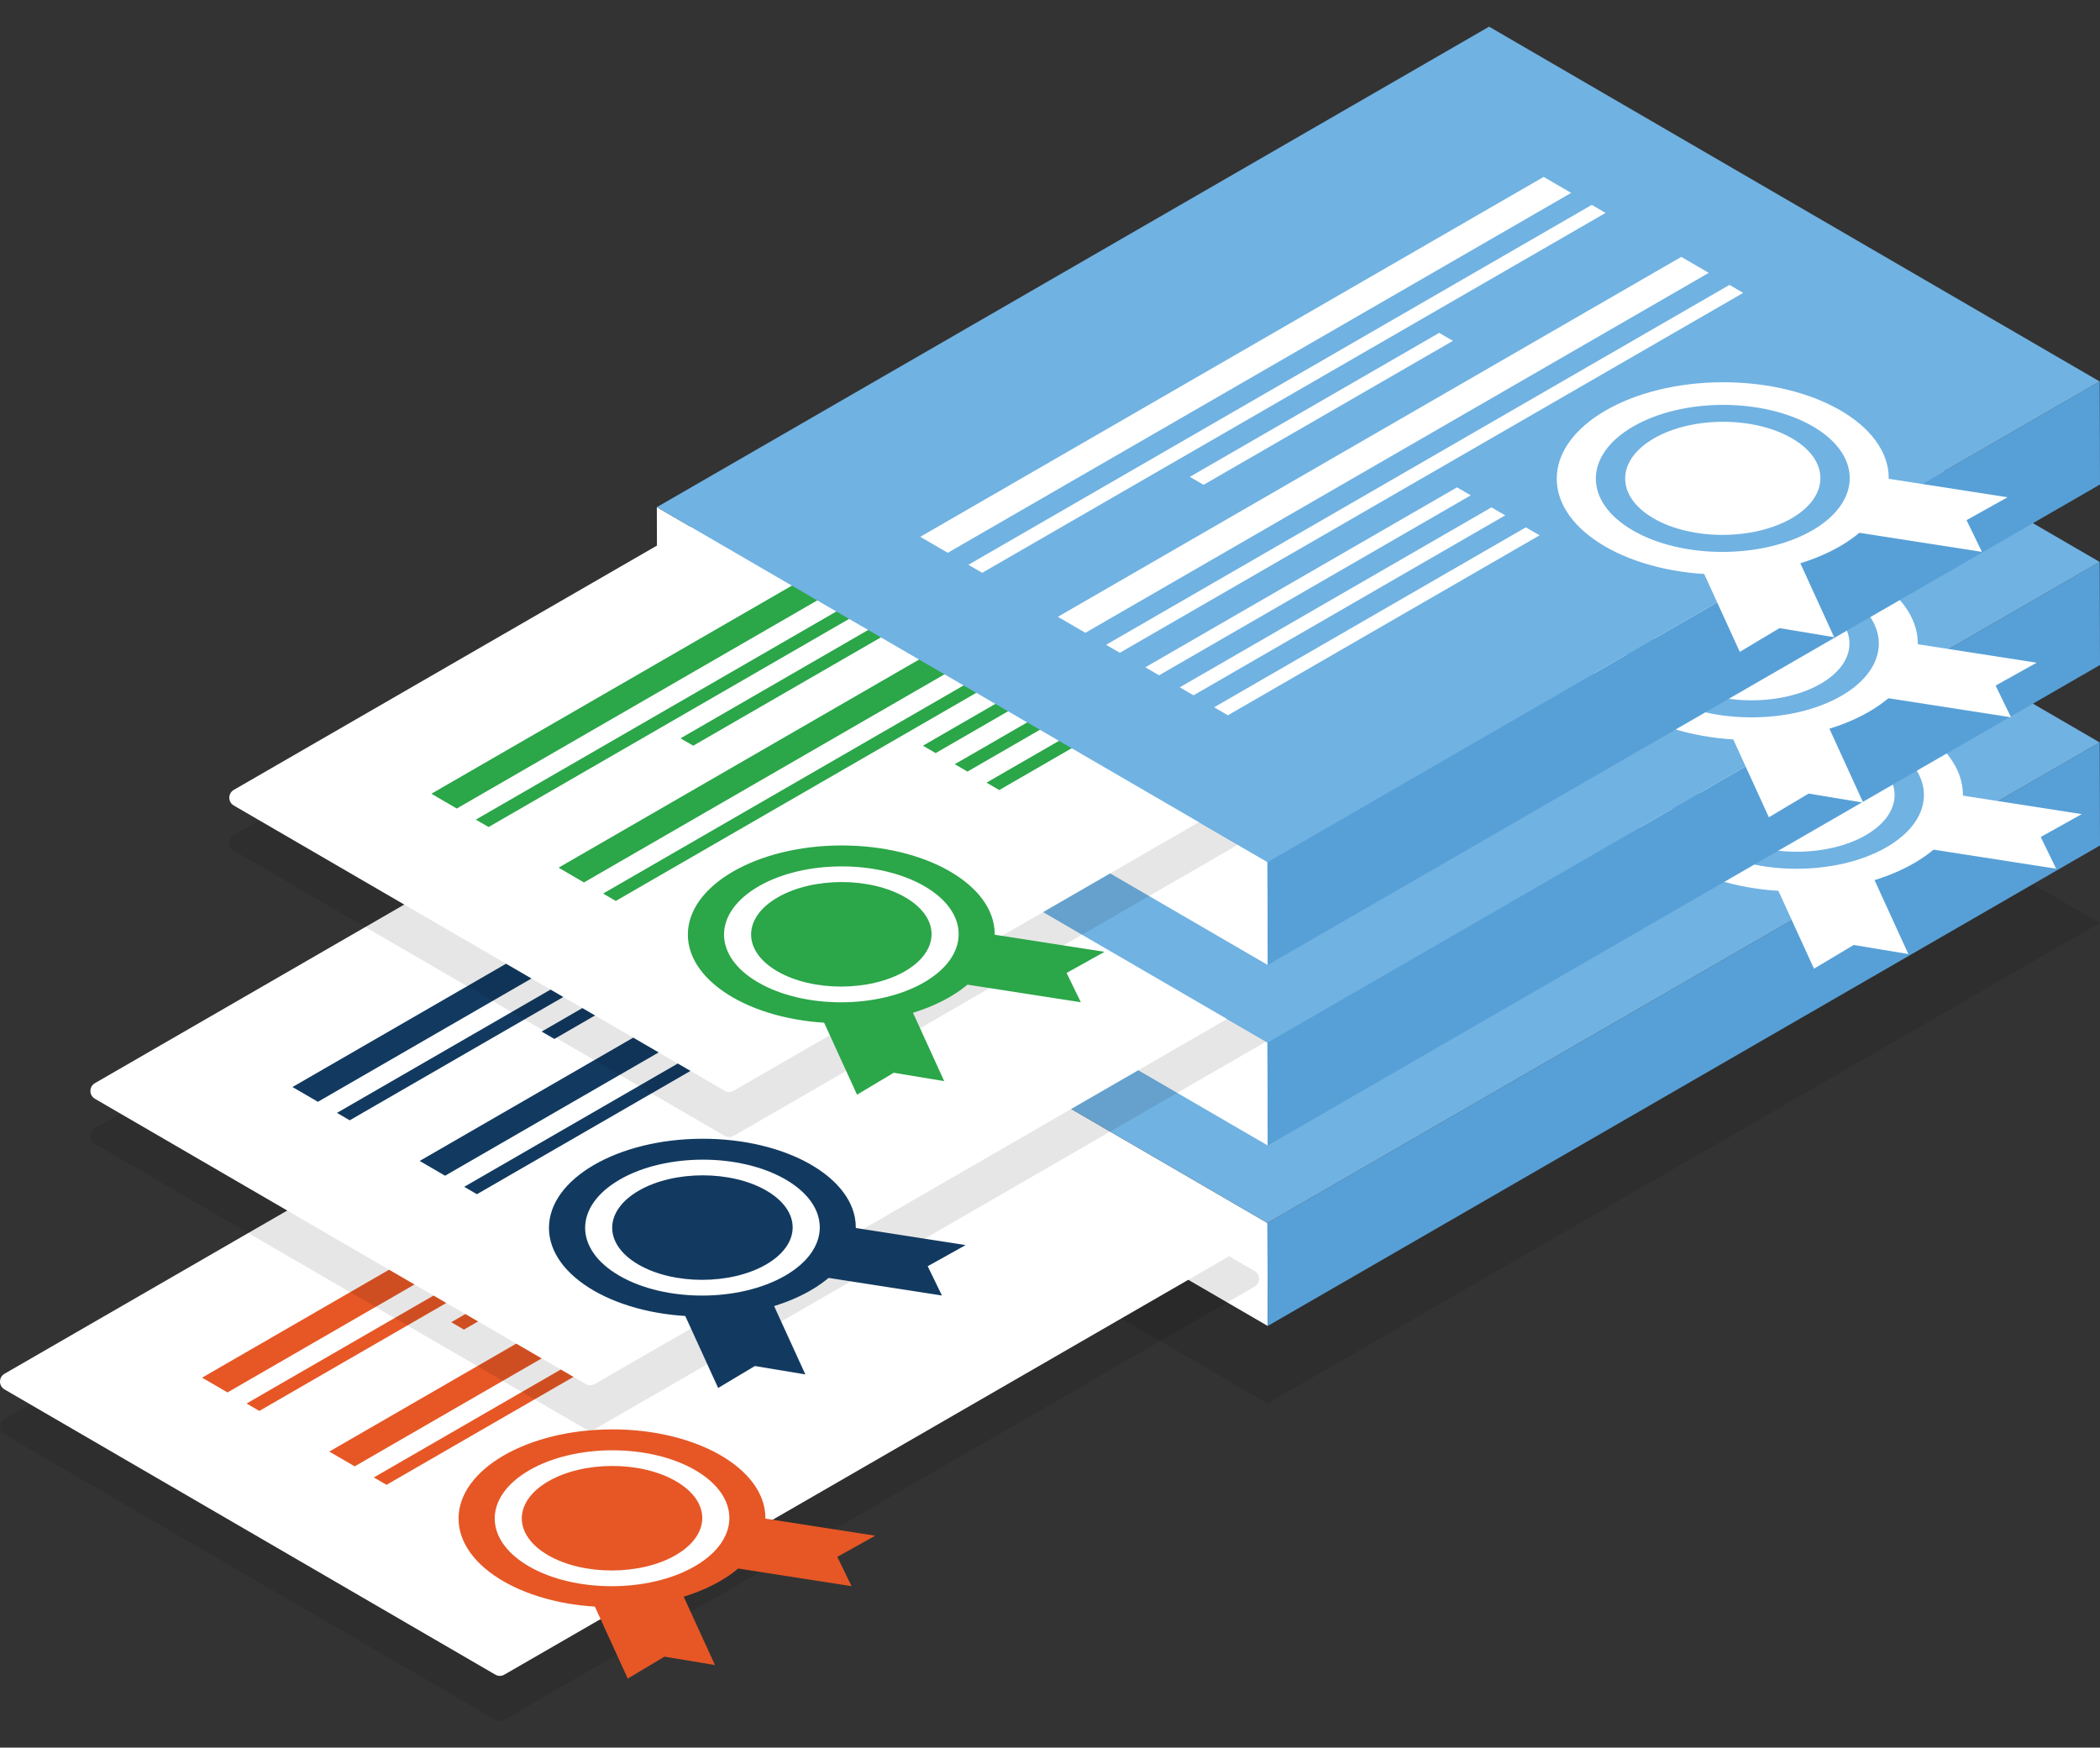 <?xml version="1.0" encoding="UTF-8"?><svg id="Layer_1" xmlns="http://www.w3.org/2000/svg" viewBox="0 0 900 749"><rect x="0" y="0" width="900" height="749" fill="#333333" stroke="none"/><rect y="0" width="900" height="749" style="fill:none; stroke-width:0px;"/><g style="opacity:.1;"><polygon points="281.5 449.41 543.19 601.49 899.87 395.56 638.19 243.48 281.5 449.41" style="fill:#010101; stroke-width:0px;"/></g><polygon points="281.5 372.06 281.62 416.2 543.31 568.28 543.19 524.14 281.5 372.06" style="fill:#fff; stroke-width:0px;"/><polygon points="543.19 524.14 543.31 568.28 900 362.34 899.87 318.2 543.19 524.14" style="fill:#57a0d7; stroke-width:0px;"/><g style="opacity:.1;"><path d="M1.92,614.8l210.36,122.25c1.2.7,2.68.7,3.88,0l321.51-185.62c2.57-1.49,2.58-5.2,0-6.69l-210.36-122.25c-1.2-.7-2.68-.7-3.88,0L1.93,608.11c-2.57,1.49-2.58,5.2,0,6.69Z" style="fill:#010101; stroke-width:0px;"/></g><path d="M1.92,595.47l210.36,122.25c1.2.7,2.68.7,3.88,0l321.51-185.62c2.57-1.49,2.58-5.2,0-6.69l-210.36-122.25c-1.2-.7-2.68-.7-3.88,0L1.93,588.77c-2.57,1.49-2.58,5.2,0,6.69Z" style="fill:#fff; stroke-width:0px;"/><g style="isolation:isolate;"><polygon points="193.39 566.67 198.83 569.84 297.6 512.81 292.16 509.65 193.39 566.67" style="fill:#e65725; stroke-width:0px;"/><polygon points="105.67 601.52 111.14 604.7 358.07 462.13 352.6 458.95 105.67 601.52" style="fill:#e65725; stroke-width:0px;"/><polygon points="141.12 622.12 152.01 628.45 398.94 485.88 388.05 479.55 141.12 622.12" style="fill:#e65725; stroke-width:0px;"/><polygon points="160.2 633.21 165.65 636.37 412.58 493.81 407.13 490.64 160.2 633.21" style="fill:#e65725; stroke-width:0px;"/></g><polygon points="86.61 590.44 97.5 596.77 344.43 454.2 333.53 447.87 86.61 590.44" style="fill:#e65725; stroke-width:0px;"/><polygon points="292.98 645.41 283.23 666.22 282.84 667.04 285.29 667.42 364.95 679.8 358.85 667.24 375.09 658.17 292.98 645.41" style="fill:#e65725; stroke-width:0px;"/><polygon points="247.27 671.8 269.04 719.4 284.77 710.01 306.41 713.6 285.29 667.42 282.84 667.04 283.23 666.22 247.27 671.8" style="fill:#e65725; stroke-width:0px;"/><ellipse cx="262.3" cy="650.68" rx="65.75" ry="38.09" transform="translate(-1.84 .75) rotate(-.16)" style="fill:#e65725; stroke-width:0px;"/><path d="M226.86,630.11c-19.7,11.38-19.78,29.81-.23,41.17,19.58,11.38,51.4,11.39,71.11.01,19.71-11.38,19.81-29.82.23-41.2-19.55-11.36-51.4-11.36-71.11.01Z" style="fill:#fff; stroke-width:0px;"/><path d="M235.04,634.84c-15.14,8.74-15.22,22.94-.18,31.68,15.06,8.75,39.55,8.74,54.69,0,15.16-8.75,15.24-22.92.18-31.68-15.04-8.74-39.53-8.75-54.69,0Z" style="fill:#e65725; stroke-width:0px;"/><polygon points="281.5 372.06 543.19 524.14 899.87 318.2 638.19 166.13 281.5 372.06" style="fill:#70b2e2; stroke-width:0px;"/><polygon points="803.33 335.1 792.78 357.62 792.36 358.5 795.02 358.92 881.2 372.31 874.6 358.72 892.17 348.91 803.33 335.1" style="fill:#fff; stroke-width:0px;"/><polygon points="753.88 363.66 777.42 415.16 794.44 405 817.86 408.88 795.02 358.92 792.36 358.5 792.78 357.62 753.88 363.66" style="fill:#fff; stroke-width:0px;"/><ellipse cx="770.13" cy="340.8" rx="71.14" ry="41.21" transform="translate(-.96 2.18) rotate(-.16)" style="fill:#fff; stroke-width:0px;"/><path d="M731.79,318.55c-21.32,12.31-21.41,32.25-.25,44.55,21.18,12.31,55.62,12.32,76.94.02,21.32-12.31,21.43-32.27.25-44.58-21.16-12.29-55.62-12.29-76.94.02Z" style="fill:#70b2e2; stroke-width:0px;"/><path d="M740.64,323.66c-16.38,9.46-16.46,24.82-.19,34.28,16.3,9.47,42.8,9.46,59.17,0,16.4-9.47,16.49-24.8.19-34.28-16.27-9.46-42.77-9.47-59.17,0Z" style="fill:#fff; stroke-width:0px;"/><g style="isolation:isolate;"><polygon points="281.5 294.71 281.62 338.85 543.31 490.93 543.19 446.79 281.5 294.71" style="fill:#fff; stroke-width:0px;"/><polygon points="543.19 446.79 543.31 490.93 900 284.99 899.87 240.85 543.19 446.79" style="fill:#57a0d7; stroke-width:0px;"/><g style="opacity:.1;"><path d="M40.67,490.25l210.36,122.25c1.2.7,2.68.7,3.88,0l321.51-185.62c2.57-1.49,2.58-5.2,0-6.69l-210.36-122.25c-1.2-.7-2.68-.7-3.88,0L40.68,483.56c-2.57,1.49-2.58,5.2,0,6.69Z" style="fill:#010101; stroke-width:0px;"/></g><path d="M40.67,470.91l210.36,122.25c1.2.7,2.68.7,3.88,0l321.51-185.62c2.57-1.49,2.58-5.2,0-6.69l-210.36-122.25c-1.2-.7-2.68-.7-3.88,0L40.68,464.22c-2.57,1.49-2.58,5.2,0,6.69Z" style="fill:#fff; stroke-width:0px;"/><g style="isolation:isolate;"><polygon points="232.13 442.12 237.57 445.28 336.35 388.26 330.9 385.09 232.13 442.12" style="fill:#123a60; stroke-width:0px;"/><polygon points="144.41 476.96 149.88 480.14 396.81 337.58 391.34 334.4 144.41 476.96" style="fill:#123a60; stroke-width:0px;"/><polygon points="179.86 497.56 190.75 503.89 437.68 361.33 426.79 355 179.86 497.56" style="fill:#123a60; stroke-width:0px;"/><polygon points="198.94 508.65 204.39 511.82 451.32 369.26 445.87 366.09 198.94 508.65" style="fill:#123a60; stroke-width:0px;"/></g><polygon points="125.35 465.88 136.24 472.21 383.17 329.65 372.28 323.32 125.35 465.88" style="fill:#123a60; stroke-width:0px;"/><polygon points="331.72 520.86 321.97 541.66 321.58 542.48 324.04 542.87 403.69 555.24 397.59 542.68 413.83 533.62 331.72 520.86" style="fill:#123a60; stroke-width:0px;"/><polygon points="286.02 547.25 307.78 594.85 323.51 585.45 345.15 589.05 324.04 542.87 321.58 542.48 321.97 541.66 286.02 547.25" style="fill:#123a60; stroke-width:0px;"/><ellipse cx="301.04" cy="526.12" rx="65.75" ry="38.09" transform="translate(-1.49 .86) rotate(-.16)" style="fill:#123a60; stroke-width:0px;"/><path d="M265.61,505.55c-19.7,11.38-19.78,29.81-.23,41.17,19.58,11.38,51.4,11.39,71.11.01,19.71-11.38,19.81-29.82.23-41.2-19.55-11.36-51.4-11.36-71.11.01Z" style="fill:#fff; stroke-width:0px;"/><path d="M273.78,510.28c-15.14,8.74-15.22,22.94-.18,31.68,15.06,8.75,39.55,8.74,54.69,0,15.16-8.75,15.24-22.92.18-31.68-15.04-8.74-39.53-8.75-54.69,0Z" style="fill:#123a60; stroke-width:0px;"/><polygon points="281.5 294.71 543.19 446.79 899.87 240.85 638.19 88.78 281.5 294.71" style="fill:#70b2e2; stroke-width:0px;"/></g><polygon points="783.99 270.22 773.44 292.73 773.02 293.62 775.68 294.03 861.87 307.42 855.26 293.83 872.84 284.02 783.99 270.22" style="fill:#fff; stroke-width:0px;"/><polygon points="734.54 298.77 758.09 350.27 775.11 340.11 798.52 343.99 775.68 294.03 773.02 293.62 773.44 292.73 734.54 298.77" style="fill:#fff; stroke-width:0px;"/><ellipse cx="750.79" cy="275.91" rx="71.14" ry="41.21" transform="translate(-.78 2.13) rotate(-.16)" style="fill:#fff; stroke-width:0px;"/><path d="M712.46,253.66c-21.32,12.31-21.41,32.25-.25,44.55,21.18,12.31,55.62,12.32,76.94.02,21.32-12.31,21.43-32.27.25-44.58-21.16-12.29-55.62-12.29-76.94.02Z" style="fill:#70b2e2; stroke-width:0px;"/><path d="M721.3,258.77c-16.38,9.46-16.46,24.82-.19,34.28,16.3,9.47,42.8,9.46,59.17,0,16.4-9.47,16.49-24.8.19-34.28-16.27-9.46-42.77-9.47-59.17,0Z" style="fill:#fff; stroke-width:0px;"/><g style="isolation:isolate;"><polygon points="281.5 217.36 281.62 261.5 543.31 413.57 543.19 369.44 281.5 217.36" style="fill:#fff; stroke-width:0px;"/><polygon points="543.19 369.44 543.31 413.57 900 207.64 899.87 163.5 543.19 369.44" style="fill:#57a0d7; stroke-width:0px;"/><g style="opacity:.1;"><path d="M100.19,364.56l210.36,122.25c1.2.7,2.68.7,3.88,0l321.51-185.62c2.57-1.49,2.58-5.2,0-6.69l-210.36-122.25c-1.2-.7-2.68-.7-3.88,0L100.2,357.87c-2.57,1.49-2.58,5.2,0,6.69Z" style="fill:#010101; stroke-width:0px;"/></g><path d="M100.19,345.22l210.36,122.25c1.2.7,2.68.7,3.88,0l321.51-185.62c2.57-1.49,2.58-5.2,0-6.69l-210.36-122.25c-1.2-.7-2.68-.7-3.88,0L100.2,338.53c-2.57,1.49-2.58,5.2,0,6.69Z" style="fill:#fff; stroke-width:0px;"/><g style="isolation:isolate;"><polygon points="291.65 316.43 297.1 319.59 395.87 262.57 390.42 259.4 291.65 316.43" style="fill:#2ba649; stroke-width:0px;"/><polygon points="395.55 319.59 400.99 322.76 524.46 251.48 519.01 248.31 395.55 319.59" style="fill:#2ba649; stroke-width:0px;"/><polygon points="409.19 327.52 414.63 330.69 538.1 259.4 532.65 256.24 409.19 327.52" style="fill:#2ba649; stroke-width:0px;"/><polygon points="422.8 335.43 428.25 338.6 551.71 267.32 546.27 264.15 422.8 335.43" style="fill:#2ba649; stroke-width:0px;"/><polygon points="203.93 351.27 209.4 354.45 456.33 211.89 450.86 208.71 203.93 351.27" style="fill:#2ba649; stroke-width:0px;"/><polygon points="239.38 371.87 250.27 378.2 497.2 235.64 486.31 229.31 239.38 371.87" style="fill:#2ba649; stroke-width:0px;"/><polygon points="258.47 382.96 263.91 386.13 510.84 243.56 505.4 240.4 258.47 382.96" style="fill:#2ba649; stroke-width:0px;"/></g><polygon points="184.87 340.19 195.76 346.52 442.69 203.96 431.8 197.63 184.87 340.19" style="fill:#2ba649; stroke-width:0px;"/><polygon points="391.25 395.17 381.49 415.97 381.11 416.79 383.56 417.18 463.22 429.55 457.11 416.99 473.36 407.93 391.25 395.17" style="fill:#2ba649; stroke-width:0px;"/><polygon points="345.54 421.56 367.3 469.16 383.03 459.76 404.67 463.36 383.56 417.18 381.11 416.79 381.49 415.97 345.54 421.56" style="fill:#2ba649; stroke-width:0px;"/><ellipse cx="360.56" cy="400.43" rx="65.75" ry="38.09" transform="translate(-1.13 1.02) rotate(-.16)" style="fill:#2ba649; stroke-width:0px;"/><path d="M325.13,379.86c-19.7,11.38-19.78,29.81-.23,41.17,19.58,11.38,51.4,11.39,71.11.01,19.71-11.38,19.81-29.82.23-41.2-19.55-11.36-51.4-11.36-71.11.01Z" style="fill:#fff; stroke-width:0px;"/><path d="M333.31,384.59c-15.14,8.74-15.22,22.94-.18,31.68,15.06,8.75,39.55,8.74,54.69,0,15.16-8.75,15.24-22.92.18-31.68-15.04-8.74-39.53-8.75-54.69,0Z" style="fill:#2ba649; stroke-width:0px;"/><polygon points="281.5 217.36 543.19 369.44 899.87 163.5 638.19 11.43 281.5 217.36" style="fill:#70b2e2; stroke-width:0px;"/></g><g style="isolation:isolate;"><polygon points="509.93 204.36 515.82 207.78 622.69 146.08 616.8 142.66 509.93 204.36" style="fill:#fff; stroke-width:0px;"/><polygon points="490.85 285.99 496.74 289.42 630.33 212.29 624.43 208.87 490.85 285.99" style="fill:#fff; stroke-width:0px;"/><polygon points="505.61 294.57 511.5 298 645.09 220.87 639.19 217.45 505.61 294.57" style="fill:#fff; stroke-width:0px;"/><polygon points="520.34 303.13 526.23 306.56 659.82 229.43 653.92 226.01 520.34 303.13" style="fill:#fff; stroke-width:0px;"/><polygon points="415.02 242.06 420.94 245.5 688.11 91.25 682.19 87.81 415.02 242.06" style="fill:#fff; stroke-width:0px;"/><polygon points="453.37 264.35 465.16 271.2 732.33 116.94 720.55 110.1 453.37 264.35" style="fill:#fff; stroke-width:0px;"/><polygon points="474.03 276.35 479.92 279.77 747.09 125.52 741.2 122.1 474.03 276.35" style="fill:#fff; stroke-width:0px;"/></g><polygon points="394.39 230.07 406.18 236.92 673.35 82.67 661.57 75.82 394.39 230.07" style="fill:#fff; stroke-width:0px;"/><polygon points="771.53 199.31 760.98 221.82 760.56 222.71 763.22 223.12 849.4 236.52 842.8 222.93 860.37 213.12 771.53 199.31" style="fill:#fff; stroke-width:0px;"/><polygon points="722.08 227.86 745.62 279.37 762.64 269.2 786.06 273.09 763.22 223.12 760.56 222.71 760.98 221.82 722.08 227.86" style="fill:#fff; stroke-width:0px;"/><ellipse cx="738.33" cy="205.01" rx="71.14" ry="41.21" transform="translate(-.58 2.09) rotate(-.16)" style="fill:#fff; stroke-width:0px;"/><path d="M699.99,182.75c-21.32,12.31-21.41,32.25-.25,44.55,21.18,12.31,55.62,12.32,76.94.02,21.32-12.31,21.43-32.27.25-44.58-21.16-12.29-55.62-12.29-76.94.02Z" style="fill:#70b2e2; stroke-width:0px;"/><path d="M708.84,187.87c-16.38,9.46-16.46,24.82-.19,34.28,16.3,9.47,42.8,9.46,59.17,0,16.4-9.47,16.49-24.8.19-34.28-16.27-9.46-42.77-9.47-59.17,0Z" style="fill:#fff; stroke-width:0px;"/></svg>
